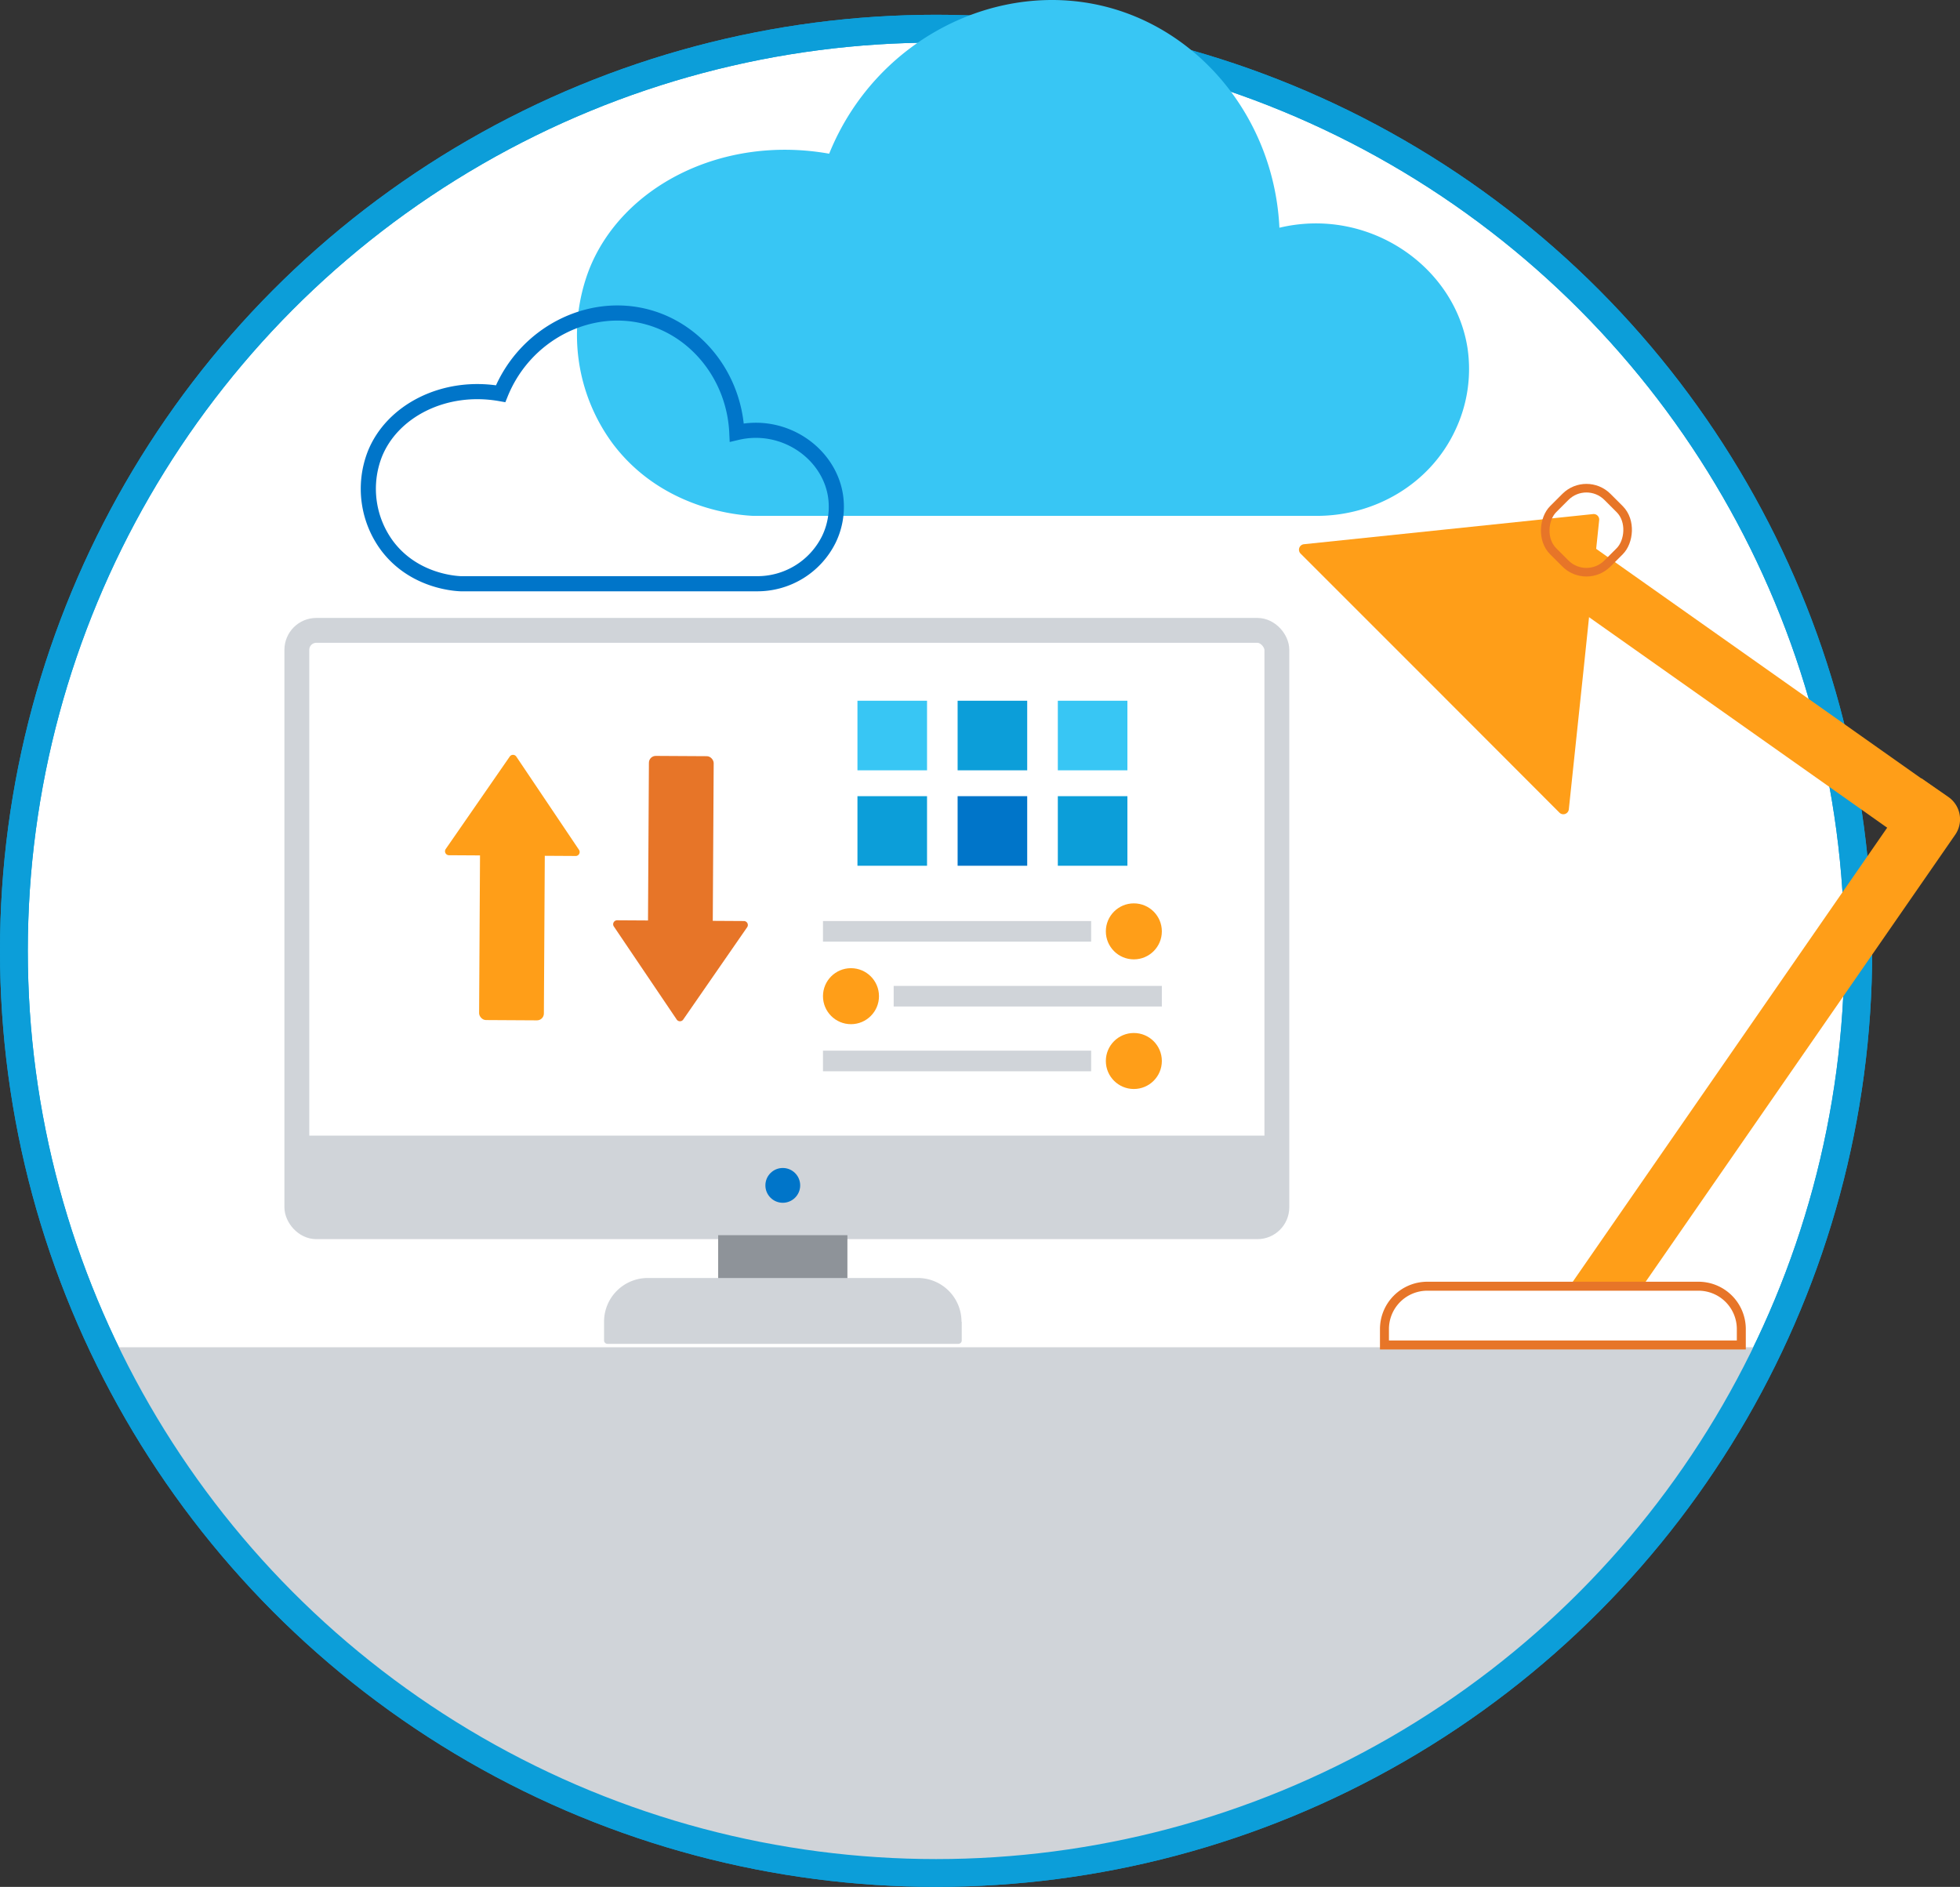 <svg xmlns="http://www.w3.org/2000/svg" width="493.49" height="475.1" viewBox="0 0 493.49 475.1"><rect x="0" y="0" width="493.49" height="475.1" fill="#333333" stroke="none"/><g id="Layer_2" data-name="Layer 2"><g id="Layer_1-2" data-name="Layer 1"><circle cx="235.69" cy="239.41" r="232.19" fill="#fff" stroke="#0c9ed9" stroke-miterlimit="10" stroke-width="7"/><rect x="74.74" y="158.72" width="246.75" height="150.16" rx="4.91" fill="#fff" stroke="#d0d4d9" stroke-miterlimit="10" stroke-width="6.26"/><rect x="74.74" y="285.94" width="244.71" height="21.95" fill="#d0d4d9"/><circle cx="197.09" cy="298.47" r="4.38" fill="#0075c9"/><rect x="180.82" y="311.01" width="32.54" height="26.46" fill="#8e9399"/><path d="M199.82,285h4.72a.86.86,0,0,1,.86.86v88.34a.86.86,0,0,1-.86.86h-4.72a11,11,0,0,1-11-11v-68a11,11,0,0,1,11-11Z" transform="translate(527.15 132.97) rotate(90)" fill="#d0d4d9"/><rect x="120.75" y="205.8" width="16.31" height="51.09" rx="1.73" transform="translate(1.35 -0.75) rotate(0.33)" fill="#ff9e18"/><path d="M128.34,190.5,112.2,213.81a1,1,0,0,0,.79,1.53l32,.19a1,1,0,0,0,.81-1.52L130,190.51A1,1,0,0,0,128.34,190.5Z" fill="#ff9e18"/><rect x="163.25" y="190.36" width="16.31" height="51.09" rx="1.73" transform="translate(341.56 432.8) rotate(-179.67)" fill="#e77528"/><path d="M172,256.75l16.14-23.31a1,1,0,0,0-.8-1.53l-32-.19a1,1,0,0,0-.81,1.52l15.87,23.5A1,1,0,0,0,172,256.75Z" fill="#e77528"/><rect x="241.11" y="176.44" width="17.52" height="17.52" fill="#0c9ed9"/><rect x="266.34" y="176.44" width="17.52" height="17.52" fill="#38c6f4"/><rect x="266.34" y="200.47" width="17.52" height="17.52" fill="#0c9ed9"/><rect x="215.89" y="176.44" width="17.52" height="17.52" fill="#38c6f4"/><rect x="215.89" y="200.47" width="17.52" height="17.52" fill="#0c9ed9"/><rect x="241.11" y="200.47" width="17.52" height="17.52" fill="#0075c9"/><rect x="207.21" y="231.91" width="67.52" height="5.19" fill="#d0d4d9"/><circle cx="285.48" cy="234.51" r="7.05" fill="#ff9e18"/><rect x="207.21" y="264.55" width="67.52" height="5.19" fill="#d0d4d9"/><circle cx="285.48" cy="267.15" r="7.05" fill="#ff9e18"/><rect x="225.02" y="248.23" width="67.52" height="5.19" transform="translate(517.55 501.66) rotate(180)" fill="#d0d4d9"/><circle cx="214.26" cy="250.83" r="7.05" fill="#ff9e18"/><path d="M25.28,339.23a232.26,232.26,0,0,0,419.37,0Z" fill="#d0d4d9"/><circle cx="235.69" cy="239.41" r="232.19" fill="none" stroke="#0c9ed9" stroke-miterlimit="10" stroke-width="7"/><path d="M360.07,172l-32.6-32.6a1.39,1.39,0,0,1,.84-2.37l35.8-3.73,37-3.86a1.39,1.39,0,0,1,1.53,1.53l-3.86,37L395,203.77a1.39,1.39,0,0,1-2.37.84Z" fill="#ff9e18"/><path d="M437.66,186.29h8.26a6.83,6.83,0,0,1,6.83,6.83V343.53a0,0,0,0,1,0,0H437.66a0,0,0,0,1,0,0V186.29A0,0,0,0,1,437.66,186.29Z" transform="translate(230 -206.34) rotate(34.7)" fill="#ff9e18"/><path d="M396.9,286.32h4a0,0,0,0,1,0,0v89.85a0,0,0,0,1,0,0h-4a10.79,10.79,0,0,1-10.79-10.79V297.11A10.79,10.79,0,0,1,396.9,286.32Z" transform="translate(724.75 -62.25) rotate(90)" fill="#fff" stroke="#e77528" stroke-miterlimit="10" stroke-width="2.26"/><rect x="431.6" y="116.56" width="15.09" height="114.38" transform="translate(43.88 432.22) rotate(-54.77)" fill="#ff9e18"/><rect x="389.76" y="123.83" width="19.34" height="19.34" rx="7.48" transform="translate(211.39 -243.34) rotate(45)" fill="none" stroke="#e77528" stroke-miterlimit="10" stroke-width="2.16"/><path d="M322.13,57.34c-1.25-26.45-18.9-48.9-42.83-55.42-27.81-7.57-58.81,7.79-70.53,36.78-27.14-4.81-52.28,8.38-60.46,29.22a46,46,0,0,0,6,43.83c12.77,16.92,32.54,18,35.27,18.14h142c14.67,0,28.42-8.08,34.71-21.32a35.92,35.92,0,0,0,3.19-21C366.25,67,344.55,52,322.13,57.34Z" fill="#38c6f4"/><path d="M185.52,108.91c-.65-13.88-9.91-25.66-22.47-29.08-14.59-4-30.85,4.09-37,19.3-14.24-2.53-27.43,4.39-31.72,15.33a24.11,24.11,0,0,0,3.17,23c6.7,8.88,17.07,9.46,18.5,9.52h74.48a20.08,20.08,0,0,0,18.22-11.19,18.81,18.81,0,0,0,1.66-11C208.67,114,197.28,106.13,185.52,108.91Z" fill="none" stroke="#0075c9" stroke-miterlimit="10" stroke-width="3.81"/></g></g></svg>